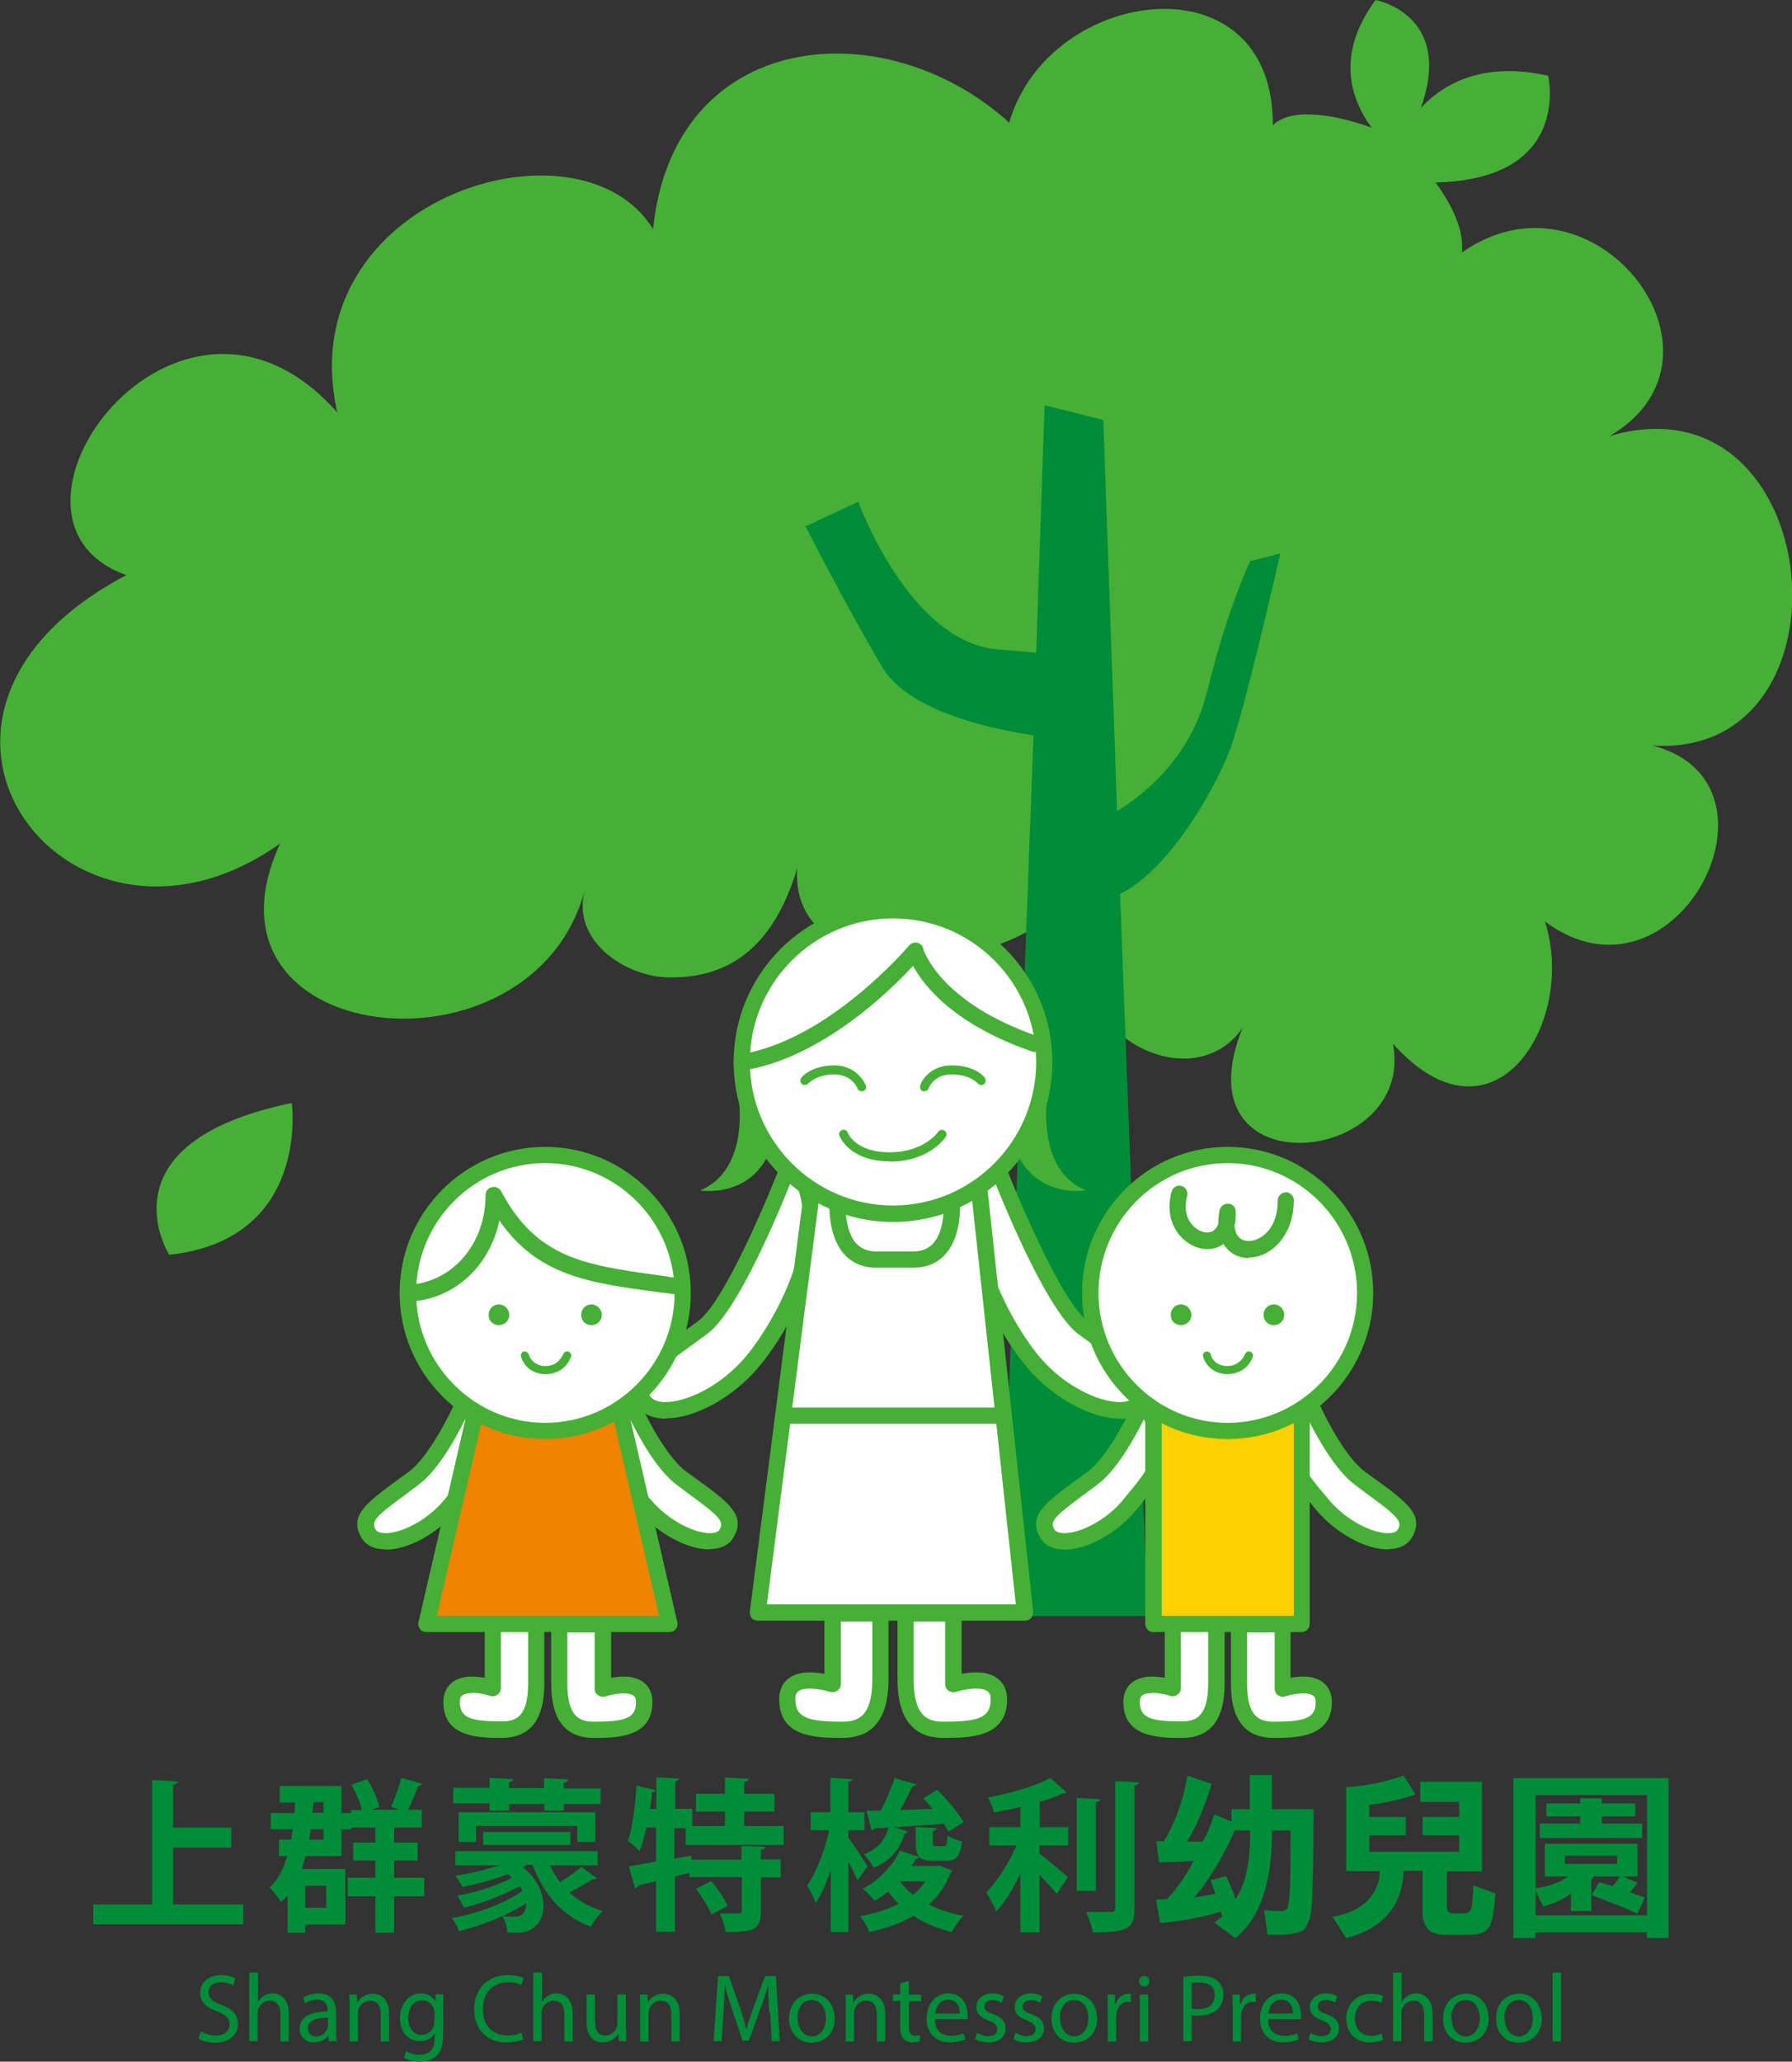 <svg width="267" height="307" viewBox="0 0 267 307" fill="none" xmlns="http://www.w3.org/2000/svg">
<rect x="0" y="0" width="267" height="307" fill="#333333" stroke="none"/>
<g clip-path="url(#clip0_30_10122)">
<path d="M239.863 64.91C260.082 53.047 237.542 23.726 217.813 37.603C218.171 34.38 216.43 30.619 213.886 27.172C234.328 26.725 230.668 11.281 230.668 11.281C221.295 9.177 215.359 12.176 211.699 16.071C216.698 2.149 204.959 0 204.959 0C198.799 8.326 201.433 15.041 204.379 19.025C200.049 17.414 192.595 15.668 189.649 18.667C189.783 -6.625 156.174 -2.059 150.372 18.264C131.804 1.432 100.382 4.253 97.302 34.111C86.277 16.25 43.072 29.679 50.258 61.418C26.512 34.648 -4.642 77.399 18.835 85.636C-21.201 106.676 10.489 147.815 41.733 125.611C27.673 156.052 79.359 161.737 87.125 132.55C85.117 140.115 93.151 145.353 99.355 145.532C109.666 145.845 115.602 139.802 118.771 129.327C117.476 149.695 158.183 144.547 160.236 130.043C155.237 153.858 177.331 164.423 185.141 153.052C175.322 177.315 210.984 173.689 207.548 155.425C222.545 172.167 235.042 152.202 230.177 137.205C249.637 151.709 267.803 116.569 246.201 111.018C277.31 113.032 272.267 55.464 239.907 64.91H239.863Z" fill="#45B035"/>
<path d="M186.347 83.442C186.347 83.442 183.044 90.023 179.785 103.229C177.33 113.032 170.055 118.583 166.44 120.777L164.387 62.537L155.638 60.343L154.389 97.185C152.826 97.051 150.907 96.872 148.542 96.693C135.419 95.529 127.876 74.713 127.876 74.713L120.021 78.384C120.021 78.384 126.269 90.605 131.447 99.334C135.509 106.183 148.586 108.69 153.987 109.496L149.077 240.658H170.992L166.886 133.132C174.608 129.237 181.08 117.061 183.088 112.092C185.275 106.586 190.765 82.413 190.765 82.413L186.391 83.532L186.347 83.442Z" fill="#008C38"/>
<path d="M25.843 283.588H36.243V286.542H13.881V283.588H22.674V265.055L26.512 265.279C26.512 265.503 26.289 265.682 25.798 265.771V272.128H34.457V275.127H25.798V283.633L25.843 283.588Z" fill="#008C38"/>
<path d="M63.202 279.604V282.379H58.738V287.796H55.926V282.379H51.82V279.604H55.926V277.052H52.623V274.366H55.926V272.128H52.356V272.396H50.883V276.381H45.527C45.348 277.052 45.169 277.679 44.946 278.305H51.463V286.587H45.482V287.796H42.849V282.2C42.581 282.558 42.224 282.916 41.867 283.23C41.51 282.648 40.661 281.529 40.17 281.081C41.376 279.962 42.224 278.305 42.804 276.381H41.554V273.918H43.384C43.473 273.426 43.563 272.934 43.607 272.396H40.349V269.979H43.875C43.92 269.442 43.964 268.95 43.964 268.412H41.688V265.95H50.883V269.979H52.311V269.531H53.918C53.65 268.368 53.025 266.89 52.356 265.771L54.676 264.921C55.525 266.219 56.283 267.92 56.507 269.084L55.435 269.487H59.586C59.14 269.352 58.649 269.218 58.247 269.039C58.828 267.875 59.452 266.085 59.765 264.742L62.934 265.637C62.934 265.637 62.621 265.95 62.309 265.95C61.907 267.025 61.327 268.457 60.791 269.487H62.844V272.128H58.738V274.366H62.22V277.052H58.738V279.604H63.202ZM48.606 280.812H45.482V284.08H48.606V280.812ZM48.205 273.918V272.396H46.285C46.285 272.934 46.151 273.426 46.062 273.918H48.205ZM48.205 268.368H46.687C46.687 268.905 46.598 269.442 46.553 269.934H48.205V268.368Z" fill="#008C38"/>
<path d="M81.903 277.724C82.35 278.619 82.841 279.469 83.421 280.275C84.581 279.559 85.786 278.708 86.634 277.992L88.955 279.738C88.955 279.738 88.732 279.872 88.286 279.872C87.393 280.409 86.054 281.17 84.849 281.797C86.188 283.051 87.84 283.991 89.803 284.573C89.223 285.11 88.42 286.184 88.018 286.9C83.778 285.334 81.01 282.111 79.359 277.679H78.511C78.511 277.679 78.109 277.903 77.886 278.037C80.118 279.783 80.966 281.976 80.966 283.812C80.966 286.408 79.27 287.796 77.172 287.796C76.636 287.796 76.145 287.796 75.565 287.751C75.565 287.079 75.342 286.05 74.851 285.334C75.521 285.423 76.101 285.423 76.636 285.423C77.931 285.423 78.422 284.573 78.377 283.409C75.654 285.199 71.727 286.766 68.379 287.572C68.201 286.99 67.71 286.095 67.308 285.602C71.013 285.02 75.387 283.364 77.841 281.529C77.708 281.305 77.574 281.081 77.44 280.857C75.119 282.155 71.816 283.409 69.093 284.08C68.915 283.588 68.468 282.737 68.067 282.29C70.789 281.842 74.181 280.768 76.279 279.604C76.101 279.425 75.878 279.246 75.654 279.066C73.557 279.917 71.146 280.544 68.915 280.991C68.692 280.544 68.156 279.738 67.844 279.335C69.941 278.977 72.352 278.44 74.36 277.768H67.844V275.664H89.045V277.768H81.814L81.903 277.724ZM72.932 269.531V268.547H67.531V266.219H72.932V264.742L76.458 264.921C76.458 265.144 76.235 265.324 75.833 265.413V266.264H81.055V264.786L84.626 264.965C84.626 265.234 84.447 265.368 84.001 265.458V266.308H89.491V268.636H84.001V269.621H81.1V268.636H75.878V269.621H72.976L72.932 269.531ZM88.688 274.277H86.01V271.904H70.923V274.277H68.335V269.845H88.688V274.277ZM84.983 274.724H71.995V272.799H84.983V274.724Z" fill="#008C38"/>
<path d="M116.673 274.724H102.167V272.262H100.471V276.783L103.015 276.291V276.918H110.469V274.859L113.995 274.993C113.995 275.217 113.816 275.396 113.37 275.44V276.873H116.316V279.559H113.37V284.617C113.37 287.348 112.344 287.706 108.103 287.706C108.014 286.9 107.612 285.692 107.255 284.931C108.371 284.931 109.665 284.931 110.023 284.931C110.38 284.931 110.514 284.841 110.514 284.528V279.514H102.703V278.887L100.56 279.425V287.661H97.748V280.141C96.766 280.365 95.829 280.589 95.07 280.768C95.07 280.991 94.847 281.17 94.624 281.17L93.686 277.903C94.802 277.724 96.186 277.5 97.748 277.186V272.128H96.32C96.007 273.471 95.695 274.679 95.293 275.664C94.892 275.217 94.044 274.5 93.553 274.142C94.222 272.217 94.624 268.95 94.847 265.906L97.748 266.577C97.748 266.577 97.525 266.89 97.168 266.89C97.079 267.696 96.99 268.547 96.856 269.352H97.793V264.652L101.23 264.831C101.23 264.831 101.051 265.189 100.605 265.279V269.352H103.149V271.904H108.014V269.755H103.685V267.114H108.014V264.697L111.54 264.876C111.54 265.1 111.317 265.279 110.871 265.368V267.114H115.379V269.755H110.871V271.904H116.762V274.635L116.673 274.724ZM106.006 285.11C105.604 284.08 104.577 282.424 103.685 281.26L105.961 280.096C106.898 281.215 107.969 282.737 108.416 283.812L106.006 285.11Z" fill="#008C38"/>
<path d="M126.403 272.531V273.605C127.073 274.5 128.813 277.231 129.26 277.903C128.813 278.529 128.367 279.201 127.742 280.007C127.43 279.29 126.939 278.216 126.403 277.142V287.706H123.77V278.44C123.145 280.365 122.386 282.111 121.538 283.364C121.27 282.558 120.645 281.439 120.244 280.768C121.627 278.843 122.922 275.441 123.547 272.531H120.779V269.845H123.725V264.742L127.028 264.921C127.028 264.921 126.85 265.279 126.403 265.368V269.845H128.813V272.531H126.403ZM140.017 277.813L141.891 278.574C141.891 278.574 141.713 278.798 141.623 278.932C140.909 280.812 139.793 282.379 138.41 283.588C139.927 284.394 141.668 284.931 143.587 285.289C142.962 285.826 142.204 286.99 141.802 287.706C139.659 287.169 137.696 286.363 136.089 285.289C134.17 286.408 131.938 287.169 129.528 287.706C129.26 286.99 128.635 285.916 128.144 285.334C130.242 284.976 132.206 284.349 133.902 283.498C133.366 282.961 132.786 282.334 132.34 281.663C131.67 282.2 131.001 282.648 130.286 283.051C129.929 282.513 129.081 281.708 128.546 281.26C130.956 280.007 132.964 277.858 134.08 275.575L136.981 276.515C136.981 276.515 136.758 276.828 136.446 276.828C136.267 277.186 136.044 277.544 135.821 277.858H139.57L140.061 277.768L140.017 277.813ZM130.331 272.217C130.331 272.217 130.108 272.576 129.885 272.576L129.081 269.621C129.751 269.621 130.465 269.621 131.224 269.621C132.027 268.144 132.831 266.219 133.277 264.786L136.624 265.726C136.624 265.726 136.267 265.995 135.955 265.995C135.464 267.025 134.794 268.368 134.125 269.531C135.642 269.487 137.294 269.397 138.945 269.352C138.499 268.815 138.008 268.278 137.562 267.786L139.659 266.487C141.043 267.92 142.784 269.934 143.587 271.322L141.311 272.755C141.132 272.396 140.909 271.994 140.597 271.591C138.008 271.77 135.419 271.949 133.232 272.083L135.285 272.755C135.285 272.755 135.062 273.023 134.794 273.023C134.125 275.306 132.652 277.186 130.152 278.126C129.885 277.589 129.171 276.604 128.724 276.112C130.643 275.396 131.849 274.098 132.384 272.128L130.376 272.262L130.331 272.217ZM134.08 280.141C134.616 280.857 135.285 281.573 136.044 282.155C136.758 281.573 137.383 280.902 137.874 280.141H134.08ZM136.446 272.038L139.615 272.217C139.615 272.217 139.436 272.576 138.99 272.665V274.366C138.99 274.903 139.079 274.903 139.481 274.903H140.641C141.043 274.903 141.132 274.724 141.177 273.292C141.623 273.695 142.65 274.053 143.319 274.187C143.096 276.515 142.427 277.097 140.909 277.097H139.079C136.892 277.097 136.446 276.425 136.446 274.321V272.038Z" fill="#008C38"/>
<path d="M154.88 274.769V276.022C156.085 276.918 158.495 278.932 159.12 279.514L157.468 282.021C156.844 281.26 155.817 280.186 154.88 279.156V287.751H152.023V279.022C150.997 281.215 149.702 283.274 148.408 284.662C148.095 283.767 147.426 282.558 146.935 281.797C148.631 280.096 150.372 277.321 151.443 274.814H147.426V272.083H152.023V269.084C150.729 269.397 149.39 269.666 148.095 269.89C147.961 269.218 147.515 268.233 147.203 267.651C150.595 267.025 154.344 265.95 156.486 264.742L158.941 266.935C158.941 266.935 158.629 267.069 158.316 267.069C157.379 267.517 156.219 267.92 154.924 268.323V272.083H159.165V274.814H154.924L154.88 274.769ZM163.896 267.92C163.896 268.144 163.673 268.323 163.271 268.368V281.573H160.414V267.741L163.896 267.92ZM166.172 265.234L169.698 265.413C169.698 265.637 169.52 265.816 169.029 265.861V284.17C169.029 287.169 168.091 287.751 162.824 287.751C162.691 286.9 162.244 285.557 161.798 284.707C163.405 284.707 164.967 284.707 165.503 284.707C165.949 284.707 166.172 284.573 166.172 284.125V265.189V265.234Z" fill="#008C38"/>
<path d="M109.666 160.752C109.666 160.752 112.79 173.689 104.309 177.27C104.309 177.27 114.977 179.061 115.87 166.124L116.762 158.917L109.666 160.707V160.752Z" fill="#45B035"/>
<path d="M156.442 160.752C156.442 160.752 153.317 173.689 161.798 177.27C161.798 177.27 151.13 179.061 150.238 166.124L149.345 158.917L156.486 160.707L156.442 160.752Z" fill="#45B035"/>
<path d="M117.789 172.839C117.789 172.839 109.755 193.968 104.667 197.683C97.168 203.189 93.865 205.159 95.874 208.516C97.927 211.919 106.63 209.233 112.076 202.742C117.476 196.296 125.198 180.941 117.789 172.794V172.839Z" fill="white"/>
<path d="M99.177 211.247C97.168 211.247 95.65 210.531 94.847 209.188C92.437 205.159 95.829 202.652 102.078 198.131L103.997 196.743C107.925 193.878 114.486 178.21 116.718 172.436C116.852 172.033 117.209 171.764 117.61 171.675C118.012 171.585 118.458 171.764 118.726 172.033C126.939 181.031 118.458 197.146 113.058 203.548C109.264 208.069 103.595 211.202 99.221 211.202L99.177 211.247ZM118.101 175.345C115.87 180.986 109.799 195.445 105.336 198.668L103.417 200.056C96.945 204.756 95.695 205.92 96.856 207.89C97.302 208.606 98.329 208.785 99.132 208.785C102.256 208.785 107.389 206.457 111.138 201.981C115.557 196.698 122.833 183.358 118.101 175.345Z" fill="#45B035"/>
<path d="M148.229 172.839C148.229 172.839 156.263 193.968 161.352 197.683C168.85 203.189 172.153 205.159 170.144 208.516C168.091 211.919 159.388 209.233 153.942 202.742C148.542 196.296 140.82 180.941 148.229 172.794V172.839Z" fill="white"/>
<path d="M166.842 211.247C162.512 211.247 156.799 208.114 153.005 203.592C147.604 197.191 139.168 181.031 147.336 172.078C147.604 171.764 148.051 171.63 148.452 171.719C148.854 171.809 149.211 172.078 149.39 172.48C151.577 178.255 158.183 193.878 162.11 196.788L164.03 198.176C170.234 202.697 173.671 205.204 171.216 209.233C170.412 210.576 168.895 211.292 166.886 211.292L166.842 211.247ZM147.917 175.345C143.186 183.358 150.461 196.743 154.835 201.981C158.584 206.457 163.717 208.785 166.842 208.785C167.645 208.785 168.672 208.606 169.118 207.89C170.278 205.92 169.029 204.756 162.601 200.056L160.682 198.668C156.263 195.4 150.193 180.941 147.961 175.345H147.917Z" fill="#45B035"/>
<path d="M124.038 240.255V250.82C124.038 250.82 117.298 248.537 117.298 253.103C117.298 257.669 121.806 257.624 125.555 257.624C129.304 257.624 131.179 255.341 131.179 250.103V240.3H124.038V240.255Z" fill="white"/>
<path d="M125.555 258.788C121.761 258.788 116.093 258.788 116.093 253.058C116.093 250.506 117.789 249.029 120.69 249.029C121.449 249.029 122.208 249.119 122.832 249.253V240.255C122.832 239.942 122.966 239.628 123.19 239.404C123.413 239.181 123.725 239.046 124.038 239.046H131.179C131.849 239.046 132.384 239.584 132.384 240.255V250.059C132.384 255.878 130.063 258.788 125.555 258.788ZM120.69 251.446C118.503 251.446 118.503 252.431 118.503 253.058C118.503 255.878 120.601 256.371 125.555 256.371C127.831 256.371 129.974 255.61 129.974 250.059V241.464H125.287V250.775C125.287 251.133 125.109 251.536 124.752 251.76C124.439 251.984 124.038 252.028 123.681 251.939C123.681 251.939 122.118 251.446 120.69 251.446Z" fill="#45B035"/>
<path d="M142.07 240.255V250.82C142.07 250.82 148.854 248.537 148.854 253.103C148.854 257.669 144.346 257.624 140.597 257.624C136.848 257.624 134.973 255.341 134.973 250.103V240.3H142.114L142.07 240.255Z" fill="white"/>
<path d="M140.552 258.788C136 258.788 133.723 255.833 133.723 250.059V240.255C133.723 239.584 134.259 239.046 134.928 239.046H142.07C142.382 239.046 142.695 239.181 142.918 239.404C143.141 239.628 143.275 239.942 143.275 240.255V249.253C143.9 249.119 144.658 249.029 145.462 249.029C148.318 249.029 150.059 250.551 150.059 253.058C150.059 258.788 144.346 258.788 140.597 258.788H140.552ZM136.133 241.464V250.059C136.133 255.61 138.231 256.371 140.552 256.371C145.507 256.371 147.604 255.923 147.604 253.058C147.604 252.476 147.604 251.446 145.417 251.446C143.944 251.446 142.427 251.939 142.427 251.939C142.07 252.073 141.668 251.984 141.311 251.76C140.999 251.536 140.82 251.178 140.82 250.775V241.464H136.133Z" fill="#45B035"/>
<path d="M145.64 174.584H121.36L112.924 240.121H132.473H133.188H152.737L145.64 174.584Z" fill="white"/>
<path d="M152.737 241.329H112.924C112.567 241.329 112.21 241.195 111.986 240.927C111.763 240.658 111.674 240.3 111.719 239.986L120.154 174.495C120.244 173.913 120.735 173.421 121.36 173.421H145.64C146.265 173.421 146.801 173.913 146.846 174.495L153.942 239.986C153.942 240.345 153.853 240.658 153.63 240.927C153.407 241.195 153.094 241.329 152.737 241.329ZM114.307 238.912H151.354L144.525 175.838H122.386L114.263 238.912H114.307Z" fill="#45B035"/>
<path d="M141.757 178.613H124.796C124.796 178.613 123.904 187.522 130.554 187.522H135.955C142.65 187.522 141.757 178.613 141.757 178.613Z" fill="white"/>
<path d="M136 188.775H130.599C128.59 188.775 126.983 188.104 125.778 186.761C123.145 183.806 123.591 178.748 123.636 178.524C123.681 177.897 124.216 177.405 124.841 177.405H141.802C142.427 177.405 142.962 177.897 143.007 178.524C143.007 178.748 143.498 183.851 140.865 186.761C139.659 188.104 138.053 188.775 136.044 188.775H136ZM126.002 179.867C126.002 181.254 126.269 183.672 127.564 185.149C128.322 185.955 129.304 186.358 130.599 186.358H136C137.294 186.358 138.32 185.955 139.035 185.149C140.284 183.806 140.597 181.434 140.597 179.867H126.002Z" fill="#45B035"/>
<path d="M155.594 158.156C155.594 170.645 145.507 180.762 133.054 180.762C120.601 180.762 110.514 170.645 110.514 158.156C110.514 145.666 120.601 135.549 133.054 135.549C145.507 135.549 155.594 145.666 155.594 158.156Z" fill="white"/>
<path d="M133.054 181.971C119.976 181.971 109.308 171.272 109.308 158.156C109.308 145.039 119.976 134.34 133.054 134.34C146.131 134.34 156.799 145.039 156.799 158.156C156.799 171.272 146.176 181.971 133.054 181.971ZM133.054 136.758C121.315 136.758 111.719 146.338 111.719 158.111C111.719 169.884 121.27 179.509 133.054 179.509C144.837 179.509 154.389 169.929 154.389 158.111C154.389 146.293 144.837 136.758 133.054 136.758Z" fill="#45B035"/>
<path d="M110.514 158.156C124.261 156.007 136.401 141.548 136.401 141.548C136.401 141.548 138.633 150.053 154.21 155.38" fill="white"/>
<path d="M110.514 159.409C109.933 159.409 109.398 158.961 109.308 158.379C109.219 157.708 109.666 157.081 110.335 156.992C123.502 154.932 135.33 140.921 135.464 140.787C135.776 140.429 136.223 140.294 136.669 140.384C137.115 140.473 137.472 140.831 137.562 141.279C137.562 141.369 139.927 149.247 154.612 154.306C155.237 154.53 155.594 155.201 155.371 155.828C155.147 156.455 154.433 156.813 153.808 156.589C142.114 152.56 137.651 146.785 136.044 143.831C132.518 147.636 122.297 157.618 110.692 159.409C110.647 159.409 110.558 159.409 110.514 159.409Z" fill="#45B035"/>
<path d="M132.563 172.928C126.582 172.928 125.153 169.302 125.064 169.123C124.93 168.765 125.109 168.407 125.466 168.273C125.823 168.138 126.18 168.317 126.314 168.675C126.359 168.81 127.519 171.585 132.563 171.585C137.606 171.585 139.704 168.675 139.793 168.541C140.017 168.228 140.418 168.138 140.731 168.362C141.043 168.541 141.132 168.944 140.909 169.302C140.82 169.436 138.454 172.973 132.563 172.973V172.928Z" fill="#45B035"/>
<path d="M128.367 162.498C128.099 162.498 127.832 162.319 127.742 162.05C127.742 161.961 126.894 159.991 124.305 159.991C121.717 159.991 120.467 161.289 120.422 161.334C120.199 161.603 119.753 161.647 119.485 161.423C119.217 161.2 119.173 160.797 119.396 160.483C119.44 160.394 120.869 158.648 124.305 158.648C127.742 158.648 128.947 161.468 128.992 161.603C129.126 161.961 128.947 162.364 128.59 162.498C128.501 162.498 128.456 162.498 128.367 162.498Z" fill="#45B035"/>
<path d="M137.74 162.498C137.74 162.498 137.562 162.498 137.517 162.498C137.16 162.364 136.981 161.961 137.115 161.603C137.115 161.468 138.231 158.648 141.802 158.648C145.373 158.648 146.667 160.394 146.712 160.483C146.935 160.752 146.89 161.2 146.622 161.423C146.355 161.647 145.908 161.603 145.685 161.334C145.64 161.289 144.525 159.991 141.802 159.991C139.079 159.991 138.365 162.05 138.365 162.05C138.276 162.319 138.008 162.498 137.74 162.498Z" fill="#45B035"/>
<path d="M148.854 212.008H117.7C117.03 212.008 116.494 211.471 116.494 210.799C116.494 210.128 117.03 209.591 117.7 209.591H148.854C149.524 209.591 150.059 210.128 150.059 210.799C150.059 211.471 149.524 212.008 148.854 212.008Z" fill="#45B035"/>
<path d="M195.184 209.143C195.184 209.143 198.755 217.38 202.593 220.2C208.262 224.363 210.761 225.841 209.244 228.437C207.726 230.989 201.076 228.974 196.969 224.095C192.863 219.215 189.516 215.366 195.184 209.188V209.143Z" fill="white"/>
<path d="M206.789 230.72C203.397 230.72 199.023 228.303 196.077 224.811L195.987 224.677C191.881 219.797 188.043 215.186 194.336 208.293C194.604 207.979 195.006 207.845 195.452 207.89C195.854 207.979 196.211 208.248 196.389 208.606C196.389 208.696 199.871 216.574 203.397 219.171L204.825 220.2C209.69 223.737 212.323 225.662 210.36 228.974C209.69 230.093 208.44 230.675 206.834 230.675L206.789 230.72ZM194.916 211.381C191.703 215.858 194.068 218.678 197.817 223.11L197.907 223.244C200.674 226.512 204.513 228.303 206.789 228.303C207.235 228.303 207.994 228.258 208.262 227.766C208.976 226.557 208.351 225.841 203.352 222.215L201.924 221.14C198.978 218.992 196.255 214.023 194.916 211.381Z" fill="#45B035"/>
<path d="M170.1 209.143C170.1 209.143 166.529 217.38 162.646 220.2C156.977 224.363 154.478 225.841 155.995 228.437C157.558 230.989 164.164 228.974 168.27 224.095C172.376 219.215 175.724 215.366 170.055 209.188L170.1 209.143Z" fill="white"/>
<path d="M158.54 230.72C156.888 230.72 155.638 230.138 155.014 229.019C153.05 225.706 155.728 223.781 160.548 220.245L161.976 219.215C165.503 216.619 168.984 208.74 168.984 208.651C169.162 208.293 169.52 208.024 169.921 207.935C170.323 207.89 170.725 208.024 171.037 208.337C177.33 215.231 173.447 219.842 169.386 224.721L169.296 224.856C166.395 228.347 161.976 230.765 158.584 230.765L158.54 230.72ZM170.412 211.381C169.073 214.067 166.395 218.992 163.405 221.14L161.976 222.215C157.022 225.841 156.353 226.557 157.111 227.766C157.379 228.213 158.138 228.303 158.584 228.303C160.816 228.303 164.699 226.557 167.422 223.244L167.511 223.11C171.216 218.678 173.626 215.858 170.412 211.381Z" fill="#45B035"/>
<path d="M174.697 241.822V251.402C174.697 251.402 168.538 249.342 168.538 253.461C168.538 257.579 172.644 257.579 176.036 257.579C179.428 257.579 181.169 255.52 181.169 250.73V241.822H174.652H174.697Z" fill="white"/>
<path d="M176.081 258.788C172.822 258.788 167.377 258.788 167.377 253.461C167.377 251.088 168.984 249.656 171.662 249.656C172.331 249.656 172.956 249.745 173.537 249.835V241.822C173.537 241.508 173.671 241.195 173.894 240.971C174.117 240.747 174.429 240.613 174.742 240.613H181.258C181.928 240.613 182.463 241.15 182.463 241.822V250.73C182.463 256.102 180.321 258.788 176.125 258.788H176.081ZM171.662 252.118C169.832 252.118 169.832 252.924 169.832 253.461C169.832 255.923 171.662 256.326 176.125 256.326C178.134 256.326 180.009 255.654 180.009 250.685V242.986H175.947V251.357C175.947 251.76 175.768 252.118 175.456 252.342C175.143 252.565 174.742 252.655 174.34 252.521C174.34 252.521 172.956 252.073 171.662 252.073V252.118Z" fill="#45B035"/>
<path d="M191.078 241.822V251.402C191.078 251.402 197.237 249.342 197.237 253.461C197.237 257.579 193.131 257.579 189.739 257.579C186.347 257.579 184.606 255.52 184.606 250.73V241.822H191.078Z" fill="white"/>
<path d="M189.739 258.788C185.543 258.788 183.401 256.102 183.401 250.73V241.822C183.401 241.15 183.936 240.613 184.606 240.613H191.078C191.39 240.613 191.703 240.747 191.926 240.971C192.149 241.195 192.283 241.508 192.283 241.822V249.835C192.818 249.745 193.488 249.656 194.157 249.656C196.835 249.656 198.442 251.088 198.442 253.461C198.442 258.788 192.997 258.788 189.694 258.788H189.739ZM185.811 243.03V250.73C185.811 255.699 187.686 256.371 189.739 256.371C194.157 256.371 196.032 255.968 196.032 253.506C196.032 252.968 196.032 252.163 194.157 252.163C192.863 252.163 191.479 252.61 191.479 252.61C191.122 252.745 190.721 252.655 190.408 252.431C190.096 252.207 189.917 251.849 189.917 251.446V243.075H185.856L185.811 243.03Z" fill="#45B035"/>
<path d="M193.979 203.503L182.91 204.129L171.841 203.503V241.822H182.463H183.311H193.979V203.503Z" fill="#FDD000"/>
<path d="M193.979 243.03H171.841C171.528 243.03 171.216 242.941 170.992 242.672C170.769 242.449 170.635 242.135 170.635 241.822V203.458C170.635 203.1 170.769 202.787 171.037 202.563C171.26 202.339 171.573 202.249 171.93 202.249L182.91 202.921L193.89 202.249C194.247 202.249 194.559 202.339 194.782 202.563C195.006 202.787 195.139 203.1 195.139 203.458V241.822C195.139 242.493 194.604 243.03 193.934 243.03H193.979ZM173.09 240.613H192.774V204.756L182.999 205.338H182.865L173.09 204.756V240.613Z" fill="#45B035"/>
<path d="M203.397 192.535C203.397 203.861 194.202 213.083 182.91 213.083C171.617 213.083 162.423 203.861 162.423 192.535C162.423 181.21 171.573 171.988 182.91 171.988C194.247 171.988 203.397 181.21 203.397 192.535Z" fill="white"/>
<path d="M182.91 214.291C170.948 214.291 161.218 204.532 161.218 192.535C161.218 180.538 170.948 170.779 182.91 170.779C194.872 170.779 204.602 180.538 204.602 192.535C204.602 204.532 194.872 214.291 182.91 214.291ZM182.91 173.197C172.287 173.197 163.673 181.881 163.673 192.535C163.673 203.189 172.331 211.874 182.91 211.874C193.488 211.874 202.192 203.189 202.192 192.535C202.192 181.881 193.533 173.197 182.91 173.197Z" fill="#45B035"/>
<path d="M177.509 195.803C177.509 196.654 176.84 197.325 175.947 197.325C175.054 197.325 174.429 196.654 174.429 195.803C174.429 194.953 175.099 194.236 175.947 194.236C176.795 194.236 177.509 194.953 177.509 195.803Z" fill="#45B035"/>
<path d="M191.346 195.803C191.346 196.654 190.676 197.325 189.783 197.325C188.891 197.325 188.266 196.654 188.266 195.803C188.266 194.953 188.935 194.236 189.783 194.236C190.631 194.236 191.346 194.953 191.346 195.803Z" fill="#45B035"/>
<path d="M182.91 204.622C180.5 204.622 179.473 202.876 179.25 201.981C179.16 201.667 179.384 201.309 179.696 201.265C180.009 201.175 180.321 201.399 180.41 201.712C180.41 201.891 180.901 203.413 182.865 203.413C184.829 203.413 185.499 201.667 185.499 201.667C185.588 201.354 185.9 201.175 186.257 201.265C186.57 201.354 186.748 201.712 186.659 202.026C186.391 202.921 185.275 204.622 182.865 204.622H182.91Z" fill="#45B035"/>
<path d="M186.079 187.342C185.097 187.342 184.115 187.029 183.356 186.447C183.044 186.179 182.642 185.82 182.285 185.239C182.106 185.418 181.883 185.507 181.705 185.597C180.142 186.358 178.134 186.044 176.572 184.746C174.519 183.045 173.76 180.359 174.563 177.449C174.742 176.778 175.411 176.42 176.036 176.599C176.661 176.778 177.063 177.449 176.884 178.076C176.349 180.001 176.795 181.792 178.089 182.821C178.893 183.493 179.919 183.717 180.633 183.358C181.035 183.135 181.348 182.776 181.526 182.194C181.526 181.613 181.571 180.941 181.705 180.225C181.839 179.643 182.374 179.195 182.999 179.24C183.624 179.24 184.115 179.777 184.115 180.404C184.115 181.21 184.115 181.881 183.936 182.463C183.981 183.358 184.293 184.075 184.829 184.433C185.498 184.925 186.525 184.925 187.507 184.433C189.337 183.537 190.408 181.389 190.364 178.792C190.364 178.121 190.899 177.584 191.569 177.539C192.238 177.539 192.774 178.076 192.774 178.748C192.774 182.956 190.631 185.597 188.578 186.626C187.73 187.074 186.882 187.253 186.034 187.253L186.079 187.342Z" fill="#47AE35"/>
<path d="M94.133 209.143C94.133 209.143 97.704 217.38 101.542 220.2C107.211 224.363 109.755 225.841 108.193 228.437C106.675 230.989 100.025 228.974 95.918 224.095C91.812 219.215 88.509 215.366 94.133 209.188V209.143Z" fill="white"/>
<path d="M105.693 230.72C102.301 230.72 97.927 228.303 94.981 224.811L94.892 224.677C90.785 219.797 86.947 215.186 93.24 208.293C93.508 207.979 93.91 207.845 94.356 207.89C94.758 207.979 95.115 208.248 95.249 208.606C95.249 208.696 98.73 216.574 102.301 219.171L103.729 220.2C108.594 223.737 111.228 225.662 109.264 228.974C108.594 230.093 107.345 230.675 105.738 230.675L105.693 230.72ZM93.865 211.381C90.651 215.858 93.017 218.678 96.766 223.11L96.9 223.244C99.668 226.512 103.506 228.303 105.738 228.303C106.184 228.303 106.943 228.258 107.211 227.766C107.925 226.557 107.3 225.841 102.301 222.215L100.873 221.14C97.927 218.992 95.204 214.023 93.91 211.381H93.865Z" fill="#45B035"/>
<path d="M69.049 209.143C69.049 209.143 65.478 217.38 61.639 220.2C55.971 224.363 53.471 225.841 54.989 228.437C56.551 230.989 63.157 228.974 67.263 224.095C71.37 219.215 74.717 215.366 69.049 209.188V209.143Z" fill="white"/>
<path d="M57.444 230.72C55.792 230.72 54.543 230.138 53.873 229.019C51.909 225.706 54.587 223.781 59.408 220.245L60.836 219.215C64.362 216.619 67.844 208.74 67.888 208.651C68.067 208.293 68.424 208.024 68.826 207.935C69.227 207.89 69.629 208.024 69.897 208.337C76.19 215.231 72.352 219.842 68.245 224.721L68.156 224.856C65.21 228.347 60.836 230.765 57.444 230.765V230.72ZM69.272 211.381C67.977 214.067 65.255 218.992 62.309 221.14L60.881 222.215C55.882 225.841 55.257 226.557 55.971 227.766C56.239 228.213 56.998 228.303 57.444 228.303C59.675 228.303 63.559 226.557 66.281 223.244L66.371 223.11C70.12 218.678 72.486 215.813 69.272 211.381Z" fill="#45B035"/>
<path d="M73.467 241.822V251.402C73.467 251.402 67.308 249.342 67.308 253.461C67.308 257.579 71.414 257.579 74.806 257.579C78.199 257.579 79.939 255.52 79.939 250.73V241.822H73.467Z" fill="white"/>
<path d="M74.806 258.788C71.548 258.788 66.058 258.788 66.058 253.461C66.058 251.088 67.665 249.656 70.343 249.656C71.013 249.656 71.637 249.745 72.218 249.835V241.822C72.218 241.508 72.352 241.195 72.575 240.971C72.798 240.747 73.11 240.613 73.423 240.613H79.895C80.564 240.613 81.1 241.15 81.1 241.822V250.73C81.1 256.102 78.957 258.788 74.762 258.788H74.806ZM70.388 252.118C68.513 252.118 68.513 252.924 68.513 253.461C68.513 255.923 70.388 256.326 74.806 256.326C76.86 256.326 78.69 255.654 78.69 250.685V242.986H74.628V251.357C74.628 251.76 74.449 252.118 74.137 252.342C73.825 252.565 73.423 252.655 73.021 252.521C73.021 252.521 71.637 252.073 70.343 252.073L70.388 252.118Z" fill="#45B035"/>
<path d="M89.848 241.822V251.402C89.848 251.402 96.007 249.342 96.007 253.461C96.007 257.579 91.901 257.579 88.509 257.579C85.117 257.579 83.376 255.52 83.376 250.73V241.822H89.848Z" fill="white"/>
<path d="M88.464 258.788C84.269 258.788 82.126 256.102 82.126 250.73V241.822C82.126 241.15 82.662 240.613 83.332 240.613H89.803C90.116 240.613 90.428 240.747 90.696 240.971C90.919 241.195 91.053 241.508 91.053 241.822V249.835C91.589 249.745 92.258 249.656 92.928 249.656C95.606 249.656 97.213 251.088 97.213 253.461C97.213 258.788 91.767 258.788 88.464 258.788ZM84.537 243.03V250.73C84.537 255.699 86.411 256.371 88.464 256.371C92.928 256.371 94.758 255.968 94.758 253.506C94.758 252.968 94.758 252.163 92.883 252.163C91.589 252.163 90.205 252.61 90.205 252.61C89.848 252.745 89.402 252.655 89.089 252.431C88.777 252.207 88.598 251.849 88.598 251.446V243.075H84.537V243.03Z" fill="#45B035"/>
<path d="M90.875 203.503L81.635 204.129L72.441 203.503L63.559 241.822H81.278H81.993H99.712L90.875 203.503Z" fill="#F08300"/>
<path d="M99.712 243.03H63.514C63.157 243.03 62.8 242.851 62.577 242.583C62.354 242.269 62.264 241.911 62.354 241.553L71.236 203.189C71.37 202.607 71.861 202.205 72.486 202.249L81.635 202.921L90.741 202.249C91.366 202.205 91.857 202.607 92.035 203.189L100.917 241.553C101.007 241.911 100.917 242.314 100.694 242.583C100.471 242.851 100.114 243.03 99.757 243.03H99.712ZM65.076 240.613H98.195L89.893 204.756L81.725 205.338C81.725 205.338 81.591 205.338 81.546 205.338L73.378 204.756L65.076 240.613Z" fill="#45B035"/>
<path d="M101.721 192.535C101.721 203.861 92.571 213.083 81.234 213.083C69.897 213.083 60.747 203.861 60.747 192.535C60.747 181.21 69.897 171.988 81.234 171.988C92.571 171.988 101.721 181.21 101.721 192.535Z" fill="white"/>
<path d="M81.234 214.291C69.272 214.291 59.542 204.532 59.542 192.535C59.542 180.538 69.272 170.779 81.234 170.779C93.196 170.779 102.926 180.538 102.926 192.535C102.926 204.532 93.196 214.291 81.234 214.291ZM81.234 173.197C70.611 173.197 61.996 181.881 61.996 192.535C61.996 203.189 70.656 211.874 81.234 211.874C91.812 211.874 100.516 203.189 100.516 192.535C100.516 181.881 91.857 173.197 81.234 173.197Z" fill="#45B035"/>
<path d="M75.878 195.803C75.878 196.654 75.208 197.325 74.316 197.325C73.423 197.325 72.798 196.654 72.798 195.803C72.798 194.953 73.467 194.236 74.316 194.236C75.163 194.236 75.878 194.953 75.878 195.803Z" fill="#45B035"/>
<path d="M89.669 195.803C89.669 196.654 89 197.325 88.107 197.325C87.215 197.325 86.59 196.654 86.59 195.803C86.59 194.953 87.259 194.236 88.107 194.236C88.955 194.236 89.669 194.953 89.669 195.803Z" fill="#45B035"/>
<path d="M81.278 204.622C78.868 204.622 77.841 202.876 77.618 201.981C77.529 201.667 77.752 201.309 78.065 201.265C78.377 201.175 78.69 201.399 78.779 201.712C78.779 201.712 79.27 203.413 81.278 203.413C83.287 203.413 83.867 201.667 83.912 201.667C84.001 201.354 84.358 201.175 84.671 201.265C84.983 201.354 85.206 201.712 85.072 202.026C84.804 202.921 83.689 204.622 81.278 204.622Z" fill="#45B035"/>
<path d="M60.747 192.535C67.888 192.222 73.557 186.179 73.557 177.942C79.671 189.536 88.197 189.626 101.23 191.506" fill="white"/>
<path d="M60.747 193.744C60.122 193.744 59.586 193.252 59.542 192.58C59.542 191.909 60.033 191.327 60.702 191.327C67.308 191.058 72.352 185.328 72.352 177.942C72.352 177.405 72.709 176.912 73.289 176.778C73.825 176.644 74.405 176.912 74.672 177.405C79.984 187.387 87.17 188.372 98.061 189.894C99.132 190.073 100.248 190.207 101.408 190.387C102.078 190.476 102.524 191.103 102.435 191.774C102.346 192.446 101.721 192.893 101.051 192.804C99.891 192.625 98.775 192.491 97.704 192.356C87.661 191.013 80.073 189.939 74.405 181.747C72.976 188.596 67.62 193.565 60.836 193.833H60.791L60.747 193.744Z" fill="#45B035"/>
<path d="M43.473 164.244C43.473 164.244 46.285 184.567 25.218 186.85C25.218 186.85 14.64 170.197 43.473 164.244Z" fill="#45B035"/>
<path d="M183.49 271.188V269.397H186.213V264.339H189.516V269.397H195.72C195.72 277.052 195.586 281.797 195.452 283.543C195.318 285.334 194.961 286.498 194.425 287.169C193.89 287.796 192.461 288.109 190.185 288.109C189.694 288.109 189.248 288.109 188.846 288.109L188.355 284.438C189.516 284.528 190.319 284.573 190.765 284.573C191.346 284.573 191.747 284.394 191.881 283.991C192.015 283.588 192.149 282.558 192.194 280.902C192.283 279.246 192.283 277.052 192.283 274.366V272.576H189.516V272.978C189.516 280.454 187.686 285.692 184.07 288.601L180.946 286.318L182.106 285.334L181.883 284.662C179.16 285.513 176.17 286.05 172.867 286.363L172.242 282.872L173.894 282.782C175.456 281.081 176.795 279.201 177.821 277.097C176.795 277.186 175.099 277.276 172.689 277.321L172.287 274.187H173.403C175.099 271.412 176.259 268.189 176.929 264.428L180.544 265.637C179.294 269.576 178.045 272.441 176.84 274.232H178.134C178.491 274.232 178.848 274.232 179.16 274.232C179.741 273.426 180.321 272.038 180.901 270.158L183.401 271.233L183.49 271.188ZM177.955 282.558C178.491 282.469 179.562 282.29 181.08 282.021C180.901 281.439 180.678 280.768 180.366 279.962L182.687 279.38C183.267 280.544 183.758 281.708 184.07 282.827C185.543 280.633 186.257 277.41 186.257 273.202V272.576H183.981C182.285 276.381 180.321 279.693 178 282.513L177.955 282.558Z" fill="#008C38"/>
<path d="M215.582 278.574V283.991C215.582 284.617 215.894 284.931 216.519 284.931H218.171C218.84 284.931 219.242 284.483 219.331 283.632C219.42 282.737 219.51 281.797 219.51 280.768L222.812 281.931C222.679 284.035 222.455 285.557 222.054 286.587C221.697 287.617 220.67 288.109 219.019 288.109H215.225C213.082 288.109 211.966 286.99 211.966 284.796V278.574H209.154C208.931 283.812 206.075 287.169 200.585 288.601L198.532 285.423C200.853 285.02 202.593 284.214 203.798 282.961C204.959 281.708 205.584 280.275 205.584 278.619H200.585V266.129C203.531 265.95 206.387 265.368 209.154 264.383L210.895 267.204C208.753 267.965 206.432 268.457 204.022 268.77V270.561H209.467V273.292H204.022V275.754H217.412V273.292H211.966V270.561H217.412V268.323H211.609V265.324H220.804V278.664H215.537L215.582 278.574Z" fill="#008C38"/>
<path d="M225.535 264.786H248.611V288.602H245.353V287.751H228.749V288.602H225.49V264.786H225.535ZM241.336 279.425H237.452L237.095 279.872V284.573H234.06V281.976C232.944 282.827 231.561 283.453 229.909 283.901L228.793 281.484V285.199H245.397V267.293H228.793V281.17C230.757 280.902 232.409 280.32 233.658 279.425H230.177V274.545H243.969V279.425H241.826L243.969 280.365C243.656 280.902 243.255 281.35 242.808 281.752C243.389 281.976 244.103 282.245 245.085 282.558L243.969 284.976C242.317 284.17 240.041 283.274 237.14 282.2L238.256 280.275C239.104 280.499 239.773 280.678 240.264 280.857C240.8 280.32 241.112 279.872 241.336 279.38V279.425ZM238.702 271.546H244.683V273.695H229.418V271.546H235.444V270.472H230.4V268.547H235.444V267.786H238.657V268.547H243.656V270.472H238.657V271.501L238.702 271.546ZM240.934 276.336H233.168V277.544H240.934V276.336Z" fill="#008C38"/>
<path d="M29.949 302.479C30.53 302.837 31.333 303.105 32.181 303.105C33.475 303.105 34.19 302.434 34.19 301.449C34.19 300.554 33.654 300.017 32.36 299.524C30.797 298.942 29.815 298.136 29.815 296.749C29.815 295.227 31.065 294.108 32.94 294.108C33.922 294.108 34.636 294.331 35.082 294.6L34.725 295.63C34.413 295.451 33.788 295.182 32.895 295.182C31.556 295.182 31.065 295.988 31.065 296.659C31.065 297.554 31.645 298.002 32.984 298.539C34.636 299.166 35.439 299.972 35.439 301.404C35.439 302.882 34.324 304.18 32.047 304.18C31.11 304.18 30.083 303.911 29.592 303.553L29.905 302.523L29.949 302.479Z" fill="#008C38"/>
<path d="M37.18 293.749H38.43V298.092C38.653 297.734 38.965 297.42 39.322 297.196C39.679 296.973 40.126 296.838 40.617 296.838C41.554 296.838 43.027 297.42 43.027 299.838V304.001H41.777V299.972C41.777 298.853 41.376 297.913 40.17 297.913C39.367 297.913 38.698 298.495 38.474 299.166C38.385 299.345 38.385 299.524 38.385 299.748V303.956H37.135V293.705L37.18 293.749Z" fill="#008C38"/>
<path d="M49.008 304.001L48.919 303.105C48.517 303.643 47.803 304.135 46.776 304.135C45.348 304.135 44.634 303.15 44.634 302.121C44.634 300.42 46.107 299.524 48.83 299.524V299.39C48.83 298.808 48.651 297.778 47.267 297.778C46.642 297.778 45.928 297.957 45.437 298.316L45.169 297.465C45.75 297.107 46.598 296.838 47.446 296.838C49.588 296.838 50.079 298.316 50.079 299.703V302.3C50.079 302.882 50.079 303.508 50.213 303.956H49.053L49.008 304.001ZM48.83 300.464C47.446 300.464 45.884 300.688 45.884 302.031C45.884 302.837 46.419 303.24 47.089 303.24C47.981 303.24 48.562 302.658 48.785 302.076C48.785 301.942 48.874 301.807 48.874 301.673V300.464H48.83Z" fill="#008C38"/>
<path d="M52.088 298.897C52.088 298.181 52.088 297.599 52.043 297.017H53.159L53.248 298.181C53.605 297.51 54.409 296.883 55.525 296.883C56.507 296.883 57.979 297.465 57.979 299.838V304.001H56.73V299.972C56.73 298.853 56.328 297.913 55.123 297.913C54.275 297.913 53.65 298.495 53.427 299.211C53.382 299.39 53.337 299.569 53.337 299.793V304.001H52.088V298.897Z" fill="#008C38"/>
<path d="M66.058 297.017C66.058 297.51 66.014 298.092 66.014 298.942V302.971C66.014 304.583 65.701 305.568 65.032 306.149C64.362 306.776 63.38 307 62.487 307C61.595 307 60.747 306.776 60.166 306.418L60.479 305.433C60.925 305.702 61.639 305.97 62.532 305.97C63.827 305.97 64.764 305.299 64.764 303.553V302.792C64.362 303.464 63.648 303.956 62.532 303.956C60.791 303.956 59.586 302.479 59.586 300.554C59.586 298.181 61.104 296.838 62.711 296.838C63.916 296.838 64.585 297.465 64.898 298.047V296.973H66.058V297.017ZM64.764 299.793C64.764 299.793 64.764 299.39 64.674 299.211C64.451 298.495 63.827 297.868 62.889 297.868C61.684 297.868 60.836 298.897 60.836 300.509C60.836 301.897 61.505 303.016 62.889 303.016C63.648 303.016 64.362 302.523 64.63 301.718C64.719 301.494 64.719 301.27 64.719 301.046V299.793H64.764Z" fill="#008C38"/>
<path d="M77.975 303.687C77.529 303.911 76.592 304.135 75.431 304.135C72.709 304.135 70.656 302.389 70.656 299.211C70.656 296.032 72.709 294.108 75.699 294.108C76.904 294.108 77.663 294.376 78.02 294.555L77.708 295.585C77.217 295.361 76.547 295.182 75.744 295.182C73.467 295.182 71.95 296.659 71.95 299.211C71.95 301.583 73.334 303.105 75.654 303.105C76.413 303.105 77.172 302.926 77.708 302.703L77.975 303.687Z" fill="#008C38"/>
<path d="M79.493 293.749H80.743V298.092C80.966 297.734 81.278 297.42 81.635 297.196C81.993 296.973 82.439 296.838 82.93 296.838C83.867 296.838 85.34 297.42 85.34 299.838V304.001H84.09V299.972C84.09 298.853 83.689 297.913 82.483 297.913C81.68 297.913 81.01 298.495 80.787 299.166C80.698 299.345 80.698 299.524 80.698 299.748V303.956H79.448V293.705L79.493 293.749Z" fill="#008C38"/>
<path d="M93.285 302.076C93.285 302.792 93.285 303.419 93.329 303.956H92.214L92.124 302.837C91.812 303.374 91.053 304.135 89.803 304.135C88.732 304.135 87.393 303.553 87.393 301.091V297.017H88.643V300.867C88.643 302.21 89.045 303.105 90.205 303.105C91.053 303.105 91.633 302.523 91.857 301.942C91.946 301.762 91.99 301.539 91.99 301.27V296.973H93.24V302.031L93.285 302.076Z" fill="#008C38"/>
<path d="M95.383 298.897C95.383 298.181 95.383 297.599 95.338 297.017H96.454L96.543 298.181C96.9 297.51 97.704 296.883 98.82 296.883C99.801 296.883 101.274 297.465 101.274 299.838V304.001H100.025V299.972C100.025 298.853 99.623 297.913 98.418 297.913C97.57 297.913 96.945 298.495 96.722 299.211C96.677 299.39 96.632 299.569 96.632 299.793V304.001H95.383V298.897Z" fill="#008C38"/>
<path d="M114.62 299.703C114.531 298.36 114.441 296.704 114.486 295.495C114.173 296.614 113.772 297.823 113.281 299.166L111.585 303.866H110.647L109.085 299.256C108.639 297.868 108.237 296.614 107.969 295.495C107.969 296.704 107.88 298.316 107.791 299.793L107.523 303.956H106.318L106.987 294.242H108.594L110.246 298.942C110.647 300.151 110.96 301.181 111.228 302.21C111.451 301.225 111.808 300.151 112.254 298.942L113.995 294.242H115.602L116.182 303.956H114.977L114.754 299.703H114.62Z" fill="#008C38"/>
<path d="M124.395 300.464C124.395 303.061 122.609 304.18 120.913 304.18C119.039 304.18 117.566 302.792 117.566 300.599C117.566 298.271 119.083 296.883 121.003 296.883C122.922 296.883 124.35 298.36 124.35 300.464H124.395ZM118.86 300.554C118.86 302.076 119.753 303.24 120.958 303.24C122.163 303.24 123.056 302.121 123.056 300.509C123.056 299.345 122.475 297.823 120.958 297.823C119.44 297.823 118.815 299.211 118.815 300.509L118.86 300.554Z" fill="#008C38"/>
<path d="M126.002 298.897C126.002 298.181 126.002 297.599 125.957 297.017H127.073L127.162 298.181C127.519 297.51 128.322 296.883 129.438 296.883C130.42 296.883 131.893 297.465 131.893 299.838V304.001H130.643V299.972C130.643 298.853 130.242 297.913 129.037 297.913C128.189 297.913 127.564 298.495 127.341 299.211C127.296 299.39 127.251 299.569 127.251 299.793V304.001H126.002V298.897Z" fill="#008C38"/>
<path d="M135.419 295.003V297.017H137.249V298.002H135.419V301.762C135.419 302.613 135.642 303.105 136.357 303.105C136.669 303.105 136.937 303.105 137.071 303.016V303.956C137.071 303.956 136.49 304.135 135.999 304.135C135.419 304.135 134.928 303.956 134.616 303.598C134.259 303.24 134.125 302.613 134.125 301.762V297.957H133.054V296.973H134.125V295.316L135.375 295.003H135.419Z" fill="#008C38"/>
<path d="M139.302 300.733C139.302 302.434 140.418 303.15 141.668 303.15C142.561 303.15 143.141 302.971 143.587 302.792L143.81 303.687C143.364 303.866 142.605 304.135 141.489 304.135C139.347 304.135 138.053 302.703 138.053 300.599C138.053 298.495 139.302 296.838 141.311 296.838C143.587 296.838 144.167 298.853 144.167 300.106C144.167 300.375 144.167 300.554 144.167 300.688H139.302V300.733ZM143.007 299.838C143.007 299.032 142.695 297.778 141.266 297.778C139.972 297.778 139.436 298.942 139.347 299.838H143.052H143.007Z" fill="#008C38"/>
<path d="M145.596 302.703C145.953 302.926 146.622 303.195 147.247 303.195C148.185 303.195 148.586 302.747 148.586 302.165C148.586 301.583 148.229 301.225 147.292 300.867C146.042 300.42 145.462 299.748 145.462 298.897C145.462 297.778 146.355 296.838 147.872 296.838C148.586 296.838 149.211 297.017 149.568 297.286L149.256 298.226C148.988 298.047 148.497 297.823 147.827 297.823C147.069 297.823 146.667 298.271 146.667 298.763C146.667 299.345 147.069 299.614 148.006 299.927C149.211 300.375 149.836 301.001 149.836 302.031C149.836 303.24 148.899 304.135 147.247 304.135C146.488 304.135 145.774 303.956 145.283 303.643L145.596 302.658V302.703Z" fill="#008C38"/>
<path d="M151.309 302.703C151.666 302.926 152.336 303.195 152.96 303.195C153.898 303.195 154.299 302.747 154.299 302.165C154.299 301.583 153.942 301.225 153.005 300.867C151.755 300.42 151.175 299.748 151.175 298.897C151.175 297.778 152.068 296.838 153.585 296.838C154.299 296.838 154.924 297.017 155.281 297.286L154.969 298.226C154.701 298.047 154.21 297.823 153.541 297.823C152.782 297.823 152.38 298.271 152.38 298.763C152.38 299.345 152.782 299.614 153.719 299.927C154.924 300.375 155.549 301.001 155.549 302.031C155.549 303.24 154.612 304.135 152.96 304.135C152.202 304.135 151.487 303.956 150.996 303.643L151.309 302.658V302.703Z" fill="#008C38"/>
<path d="M163.494 300.464C163.494 303.061 161.709 304.18 160.013 304.18C158.138 304.18 156.665 302.792 156.665 300.599C156.665 298.271 158.183 296.883 160.102 296.883C162.021 296.883 163.449 298.36 163.449 300.464H163.494ZM157.959 300.554C157.959 302.076 158.852 303.24 160.057 303.24C161.262 303.24 162.155 302.121 162.155 300.509C162.155 299.345 161.575 297.823 160.057 297.823C158.54 297.823 157.915 299.211 157.915 300.509L157.959 300.554Z" fill="#008C38"/>
<path d="M165.056 299.211C165.056 298.405 165.056 297.689 165.012 297.017H166.127V298.405H166.217C166.529 297.465 167.288 296.883 168.136 296.883C168.27 296.883 168.359 296.883 168.493 296.883V298.092C168.493 298.092 168.225 298.092 168.047 298.092C167.154 298.092 166.529 298.763 166.351 299.703C166.351 299.882 166.306 300.061 166.306 300.285V304.001H165.056V299.211Z" fill="#008C38"/>
<path d="M171.26 295.048C171.26 295.495 170.948 295.809 170.457 295.809C170.011 295.809 169.698 295.451 169.698 295.048C169.698 294.645 170.011 294.242 170.502 294.242C170.993 294.242 171.26 294.6 171.26 295.048ZM169.832 304.001V297.017H171.082V304.001H169.832Z" fill="#008C38"/>
<path d="M176.304 294.376C176.884 294.287 177.688 294.197 178.714 294.197C179.964 294.197 180.857 294.466 181.437 295.003C181.972 295.451 182.285 296.167 182.285 297.017C182.285 297.868 182.017 298.584 181.526 299.077C180.857 299.793 179.785 300.151 178.58 300.151C178.223 300.151 177.866 300.151 177.554 300.061V303.956H176.304V294.376ZM177.554 299.077C177.821 299.166 178.179 299.166 178.58 299.166C180.098 299.166 180.99 298.45 180.99 297.107C180.99 295.764 180.098 295.227 178.714 295.227C178.179 295.227 177.732 295.227 177.554 295.316V299.077Z" fill="#008C38"/>
<path d="M183.668 299.211C183.668 298.405 183.668 297.689 183.624 297.017H184.74V298.405H184.829C185.141 297.465 185.9 296.883 186.748 296.883C186.882 296.883 186.971 296.883 187.105 296.883V298.092C187.105 298.092 186.837 298.092 186.659 298.092C185.766 298.092 185.141 298.763 184.963 299.703C184.963 299.882 184.918 300.061 184.918 300.285V304.001H183.668V299.211Z" fill="#008C38"/>
<path d="M188.935 300.733C188.935 302.434 190.051 303.15 191.346 303.15C192.238 303.15 192.774 302.971 193.265 302.792L193.488 303.687C193.042 303.866 192.283 304.135 191.167 304.135C189.025 304.135 187.73 302.703 187.73 300.599C187.73 298.495 188.98 296.838 190.988 296.838C193.265 296.838 193.845 298.853 193.845 300.106C193.845 300.375 193.845 300.554 193.845 300.688H188.98L188.935 300.733ZM192.64 299.838C192.64 299.032 192.327 297.778 190.899 297.778C189.605 297.778 189.069 298.942 188.98 299.838H192.685H192.64Z" fill="#008C38"/>
<path d="M195.273 302.703C195.63 302.926 196.3 303.195 196.925 303.195C197.862 303.195 198.264 302.747 198.264 302.165C198.264 301.583 197.907 301.225 196.969 300.867C195.72 300.42 195.139 299.748 195.139 298.897C195.139 297.778 196.032 296.838 197.55 296.838C198.264 296.838 198.889 297.017 199.246 297.286L198.933 298.226C198.665 298.047 198.175 297.823 197.505 297.823C196.746 297.823 196.345 298.271 196.345 298.763C196.345 299.345 196.746 299.614 197.684 299.927C198.889 300.375 199.514 301.001 199.514 302.031C199.514 303.24 198.576 304.135 196.925 304.135C196.166 304.135 195.452 303.956 194.961 303.643L195.273 302.658V302.703Z" fill="#008C38"/>
<path d="M206.075 303.732C205.762 303.911 205.004 304.135 204.066 304.135C201.968 304.135 200.585 302.703 200.585 300.599C200.585 298.495 202.058 296.883 204.334 296.883C205.093 296.883 205.762 297.062 206.075 297.241L205.807 298.226C205.494 298.047 205.048 297.913 204.334 297.913C202.727 297.913 201.879 299.077 201.879 300.554C201.879 302.165 202.906 303.15 204.289 303.15C205.004 303.15 205.494 302.971 205.852 302.792L206.075 303.732Z" fill="#008C38"/>
<path d="M207.592 293.749H208.842V298.092C209.065 297.734 209.378 297.42 209.735 297.196C210.092 296.973 210.538 296.838 211.029 296.838C211.966 296.838 213.439 297.42 213.439 299.838V304.001H212.19V299.972C212.19 298.853 211.788 297.913 210.583 297.913C209.779 297.913 209.11 298.495 208.887 299.166C208.797 299.345 208.797 299.524 208.797 299.748V303.956H207.548V293.705L207.592 293.749Z" fill="#008C38"/>
<path d="M221.83 300.464C221.83 303.061 220.045 304.18 218.349 304.18C216.474 304.18 215.001 302.792 215.001 300.599C215.001 298.271 216.519 296.883 218.438 296.883C220.358 296.883 221.786 298.36 221.786 300.464H221.83ZM216.296 300.554C216.296 302.076 217.189 303.24 218.394 303.24C219.599 303.24 220.491 302.121 220.491 300.509C220.491 299.345 219.911 297.823 218.394 297.823C216.876 297.823 216.251 299.211 216.251 300.509L216.296 300.554Z" fill="#008C38"/>
<path d="M229.731 300.464C229.731 303.061 227.945 304.18 226.249 304.18C224.375 304.18 222.902 302.792 222.902 300.599C222.902 298.271 224.419 296.883 226.339 296.883C228.258 296.883 229.686 298.36 229.686 300.464H229.731ZM224.196 300.554C224.196 302.076 225.089 303.24 226.294 303.24C227.499 303.24 228.392 302.121 228.392 300.509C228.392 299.345 227.811 297.823 226.294 297.823C224.776 297.823 224.151 299.211 224.151 300.509L224.196 300.554Z" fill="#008C38"/>
<path d="M231.338 293.75H232.587V304.001H231.338V293.75Z" fill="#008C38"/>
</g>
<defs>
<clipPath id="clip0_30_10122">
<rect width="267" height="307" fill="white"/>
</clipPath>
</defs>
</svg>
